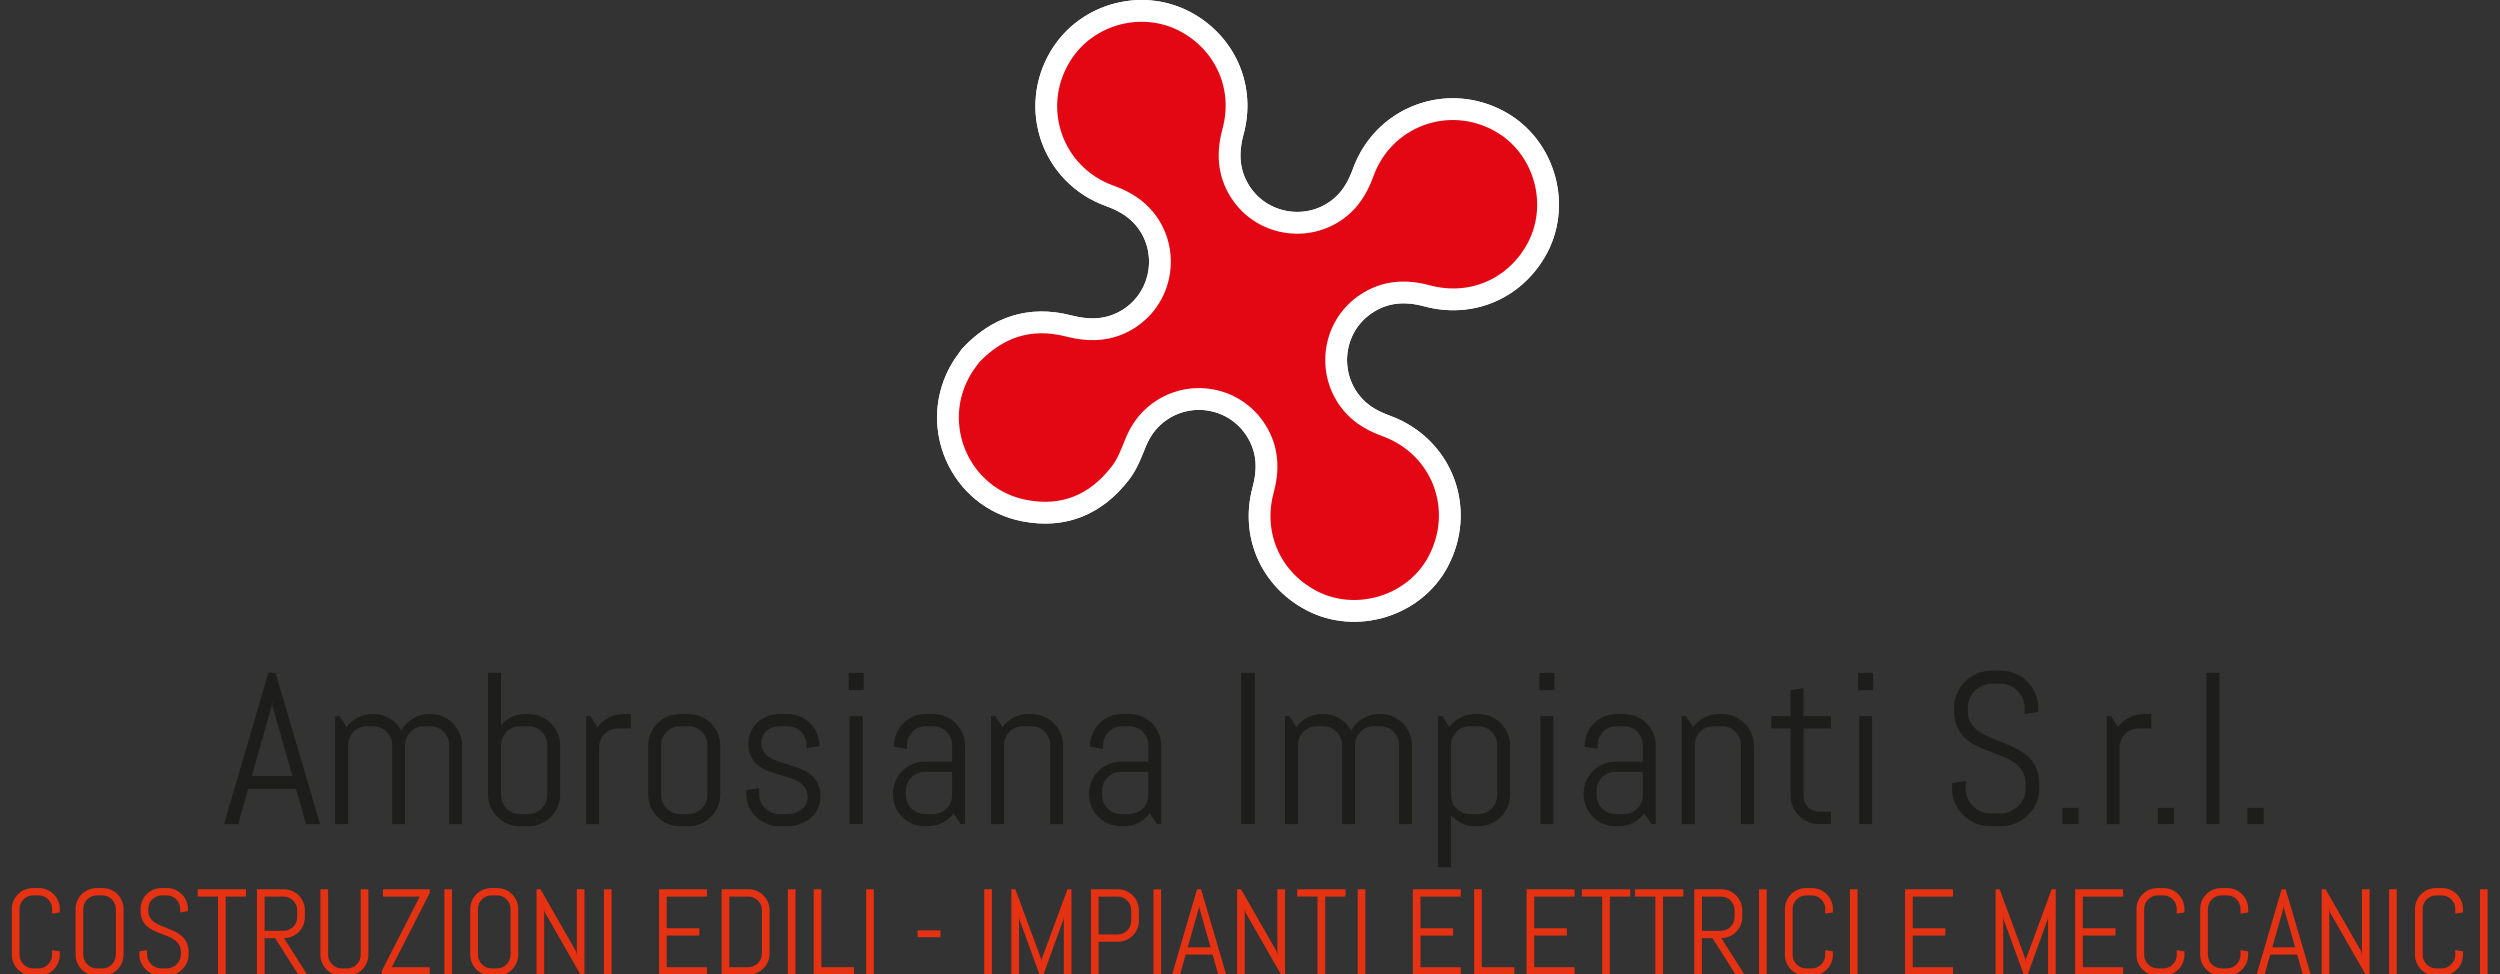 <?xml version="1.0" encoding="utf-8"?>
<!-- Generator: Adobe Illustrator 17.0.1, SVG Export Plug-In . SVG Version: 6.00 Build 0)  -->
<!DOCTYPE svg PUBLIC "-//W3C//DTD SVG 1.1//EN" "http://www.w3.org/Graphics/SVG/1.1/DTD/svg11.dtd">
<svg version="1.1" id="Livello_1" xmlns="http://www.w3.org/2000/svg" xmlns:xlink="http://www.w3.org/1999/xlink" x="0px" y="0px"
	 width="229.606px" height="89.498px" viewBox="-86.457 0 229.606 89.498" enable-background="new -86.457 0 229.606 89.498"
	 xml:space="preserve">
<rect x="-86.457" y="0" width="229.606" height="89.498" fill="#333333" stroke="none"/>
<g display="none">
	<path display="inline" fill="#E30613" d="M2.858,32.437c-0.291,0.414-0.564,0.759-0.791,1.131
		c-3.165,5.193-0.215,11.984,5.761,13.118c3.578,0.679,6.513-0.535,8.755-3.412c0.65-0.834,1.019-1.807,1.406-2.771
		c0.362-0.901,0.857-1.702,1.571-2.375c2.878-2.714,7.515-2.099,9.575,1.28c1.036,1.7,1.1,3.499,0.592,5.372
		c-1.109,4.087,0.675,8.174,4.42,10.149c4.081,2.153,9.406,0.556,11.602-3.479c2.634-4.842,0.452-10.649-4.705-12.542
		c-1.095-0.402-2.109-0.925-2.931-1.8c-2.599-2.771-2.126-7.245,1.014-9.381c1.751-1.191,3.641-1.316,5.637-0.778
		c3.974,1.07,7.892-0.534,9.97-4.061c2.424-4.113,0.916-9.634-3.264-11.949c-4.794-2.655-10.684-0.455-12.552,4.68
		c-0.403,1.107-0.936,2.129-1.821,2.959c-2.823,2.649-7.426,2.074-9.498-1.215c-1.089-1.729-1.162-3.57-0.637-5.497
		c1.064-3.904-0.566-7.858-4.058-9.909C18.848-0.425,13.5,0.944,11.082,4.984c-2.862,4.782-0.703,10.87,4.519,12.772
		c1.106,0.403,2.129,0.932,2.963,1.814c2.671,2.824,2.094,7.443-1.215,9.516c-1.734,1.086-3.569,1.126-5.5,0.631
		C8.291,28.805,5.305,29.841,2.858,32.437z"/>
	<path display="inline" fill="#E30613" d="M2.858,32.437c2.447-2.596,5.433-3.632,8.991-2.72c1.932,0.495,3.767,0.456,5.5-0.631
		c3.309-2.073,3.886-6.692,1.215-9.516c-0.834-0.882-1.857-1.412-2.963-1.814c-5.222-1.903-7.381-7.991-4.519-12.772
		c2.418-4.04,7.766-5.41,11.822-3.027c3.491,2.051,5.122,6.005,4.058,9.909c-0.525,1.927-0.452,3.768,0.637,5.497
		c2.071,3.289,6.675,3.865,9.498,1.215c0.885-0.83,1.418-1.852,1.821-2.959c1.868-5.135,7.759-7.335,12.552-4.68
		c4.179,2.314,5.687,7.835,3.264,11.949c-2.078,3.527-5.996,5.132-9.97,4.061c-1.996-0.537-3.886-0.413-5.637,0.778
		c-3.14,2.136-3.613,6.61-1.014,9.381c0.821,0.876,1.836,1.399,2.931,1.8c5.158,1.893,7.34,7.7,4.705,12.542
		c-2.196,4.035-7.52,5.632-11.602,3.479c-3.745-1.975-5.529-6.062-4.42-10.149c0.508-1.872,0.444-3.672-0.592-5.372
		c-2.06-3.379-6.697-3.995-9.575-1.28c-0.714,0.673-1.209,1.474-1.571,2.375c-0.387,0.964-0.757,1.937-1.406,2.771
		c-2.242,2.878-5.177,4.092-8.755,3.412c-5.975-1.134-8.926-7.925-5.761-13.118C2.295,33.196,2.567,32.851,2.858,32.437z"/>
</g>
<g>
	<path fill="#1D1D1B" d="M-59.27,72.452h-4.398l-0.91,3.236h-1.299l4.069-13.89h0.658l4.087,13.89h-1.287L-59.27,72.452z
		 M-63.329,71.262h3.729l-1.831-6.403l-0.038-0.513l-0.039,0.513L-63.329,71.262z"/>
	<path fill="#1D1D1B" d="M-45.206,75.688v-7.265c0-0.239-0.045-0.464-0.135-0.673c-0.091-0.209-0.214-0.392-0.369-0.547
		c-0.154-0.155-0.338-0.279-0.547-0.369S-46.691,66.7-46.93,66.7h-0.591c-0.24,0-0.464,0.045-0.674,0.135
		c-0.209,0.09-0.394,0.214-0.551,0.369c-0.159,0.155-0.282,0.338-0.374,0.547c-0.09,0.209-0.135,0.434-0.135,0.673v7.265h-1.182
		v-7.265c0-0.239-0.046-0.464-0.136-0.673c-0.09-0.209-0.215-0.392-0.372-0.547c-0.159-0.155-0.342-0.279-0.553-0.369
		c-0.209-0.09-0.434-0.135-0.673-0.135h-0.591c-0.24,0-0.464,0.045-0.673,0.135c-0.21,0.09-0.393,0.214-0.548,0.369
		c-0.155,0.155-0.278,0.338-0.368,0.547c-0.09,0.209-0.135,0.434-0.135,0.673v7.265h-1.192V65.77h0.397l0.648,1.006
		c0.271-0.367,0.612-0.659,1.023-0.875c0.41-0.216,0.856-0.324,1.341-0.324h0.097c0.562,0,1.069,0.137,1.52,0.416
		c0.452,0.277,0.801,0.646,1.047,1.103c0.123-0.225,0.275-0.432,0.456-0.619c0.18-0.187,0.38-0.347,0.6-0.479
		c0.219-0.133,0.459-0.236,0.717-0.311c0.259-0.074,0.527-0.11,0.805-0.11h0.097c0.401,0,0.778,0.074,1.133,0.227
		c0.354,0.151,0.665,0.36,0.929,0.623c0.266,0.266,0.474,0.576,0.626,0.932c0.151,0.353,0.227,0.731,0.227,1.132v7.197H-45.206z"/>
	<path fill="#1D1D1B" d="M-35.235,74.099c-0.152,0.356-0.36,0.666-0.625,0.929c-0.264,0.266-0.575,0.475-0.929,0.626
		c-0.356,0.151-0.734,0.227-1.133,0.227h-0.794c-0.401,0-0.779-0.077-1.133-0.227c-0.356-0.151-0.665-0.36-0.931-0.626
		c-0.264-0.263-0.473-0.574-0.625-0.929c-0.152-0.356-0.227-0.731-0.227-1.132V61.798h1.192v4.805
		c0.271-0.324,0.596-0.574,0.978-0.756c0.381-0.18,0.794-0.27,1.24-0.27h0.3c0.399,0,0.778,0.074,1.133,0.227
		c0.354,0.151,0.665,0.36,0.929,0.623c0.264,0.266,0.473,0.576,0.625,0.932c0.152,0.353,0.228,0.731,0.228,1.132v4.476
		C-35.006,73.368-35.083,73.744-35.235,74.099z M-36.198,68.424c0-0.239-0.045-0.464-0.136-0.673
		c-0.09-0.209-0.213-0.392-0.368-0.547c-0.154-0.155-0.338-0.279-0.547-0.369c-0.21-0.09-0.434-0.135-0.673-0.135h-0.794
		c-0.24,0-0.464,0.045-0.673,0.135c-0.21,0.09-0.393,0.214-0.548,0.369c-0.155,0.155-0.278,0.338-0.368,0.547
		c-0.09,0.209-0.135,0.434-0.135,0.673v4.611c0,0.239,0.045,0.464,0.135,0.673c0.09,0.209,0.213,0.392,0.368,0.547
		c0.155,0.155,0.338,0.277,0.548,0.369c0.209,0.09,0.433,0.135,0.673,0.135h0.794c0.239,0,0.462-0.045,0.673-0.135
		c0.209-0.092,0.393-0.214,0.547-0.369c0.155-0.155,0.278-0.338,0.368-0.547c0.091-0.209,0.136-0.434,0.136-0.673V68.424z"/>
	<path fill="#1D1D1B" d="M-29.707,66.902c-0.24,0-0.464,0.045-0.673,0.137c-0.21,0.09-0.393,0.212-0.548,0.367
		c-0.155,0.155-0.278,0.338-0.368,0.547c-0.09,0.212-0.135,0.434-0.135,0.673v7.062h-1.192V65.77h0.397l0.648,1.006
		c0.271-0.367,0.612-0.659,1.023-0.875c0.41-0.216,0.856-0.324,1.341-0.324h0.698v1.326H-29.707z"/>
	<path fill="#1D1D1B" d="M-20.531,74.099c-0.152,0.356-0.36,0.666-0.625,0.929c-0.264,0.266-0.575,0.475-0.929,0.626
		c-0.356,0.151-0.734,0.227-1.133,0.227h-0.794c-0.401,0-0.779-0.077-1.133-0.227c-0.356-0.151-0.665-0.36-0.931-0.626
		c-0.264-0.263-0.473-0.574-0.625-0.929c-0.152-0.356-0.227-0.731-0.227-1.132v-4.476c0-0.401,0.075-0.779,0.227-1.132
		c0.152-0.356,0.36-0.666,0.625-0.932c0.266-0.263,0.575-0.473,0.931-0.623c0.354-0.153,0.733-0.227,1.133-0.227h0.794
		c0.399,0,0.778,0.074,1.133,0.227c0.354,0.151,0.665,0.36,0.929,0.623c0.264,0.266,0.473,0.576,0.625,0.932
		c0.152,0.353,0.228,0.731,0.228,1.132v4.476C-20.302,73.368-20.379,73.744-20.531,74.099z M-21.494,68.424
		c0-0.239-0.045-0.464-0.136-0.673c-0.09-0.209-0.213-0.392-0.368-0.547c-0.154-0.155-0.338-0.279-0.547-0.369
		c-0.21-0.09-0.434-0.135-0.673-0.135h-0.794c-0.24,0-0.464,0.045-0.673,0.135c-0.21,0.09-0.393,0.214-0.548,0.369
		s-0.278,0.338-0.368,0.547c-0.09,0.209-0.135,0.434-0.135,0.673v4.611c0,0.239,0.045,0.464,0.135,0.673
		c0.09,0.209,0.213,0.392,0.368,0.547c0.155,0.155,0.338,0.277,0.548,0.369c0.209,0.09,0.433,0.135,0.673,0.135h0.794
		c0.239,0,0.462-0.045,0.673-0.135c0.209-0.092,0.393-0.214,0.547-0.369c0.155-0.155,0.278-0.338,0.368-0.547
		c0.091-0.209,0.136-0.434,0.136-0.673V68.424z"/>
	<path fill="#1D1D1B" d="M-11.101,73.17c0,0.401-0.081,0.767-0.242,1.098c-0.162,0.333-0.381,0.619-0.659,0.857
		c-0.278,0.241-0.599,0.425-0.963,0.558c-0.366,0.133-0.748,0.198-1.148,0.198h-0.794c-0.401,0-0.783-0.077-1.148-0.227
		c-0.365-0.151-0.685-0.36-0.959-0.626c-0.275-0.263-0.494-0.574-0.659-0.929c-0.164-0.356-0.246-0.731-0.246-1.132v-0.398
		l1.192-0.194v0.659c0,0.239,0.05,0.464,0.15,0.673c0.1,0.209,0.234,0.392,0.402,0.547c0.168,0.155,0.362,0.277,0.582,0.369
		c0.219,0.09,0.448,0.135,0.688,0.135h0.794c0.239,0,0.468-0.036,0.688-0.108c0.219-0.07,0.415-0.171,0.586-0.304
		c0.171-0.133,0.306-0.293,0.406-0.479c0.1-0.187,0.151-0.401,0.151-0.639c0-0.356-0.078-0.646-0.233-0.873
		c-0.155-0.225-0.36-0.414-0.616-0.565c-0.254-0.153-0.546-0.279-0.871-0.378c-0.326-0.101-0.661-0.2-1.003-0.302
		c-0.342-0.099-0.676-0.214-1.003-0.342c-0.326-0.131-0.617-0.299-0.872-0.509c-0.255-0.212-0.46-0.475-0.614-0.79
		c-0.155-0.317-0.233-0.711-0.233-1.182c0-0.401,0.078-0.767,0.233-1.101c0.154-0.333,0.365-0.617,0.629-0.857
		c0.264-0.239,0.573-0.423,0.925-0.556c0.352-0.133,0.728-0.198,1.129-0.198h0.698c0.399,0,0.778,0.074,1.133,0.227
		c0.354,0.151,0.665,0.36,0.929,0.623c0.264,0.266,0.474,0.576,0.625,0.932c0.152,0.353,0.228,0.731,0.228,1.132v0.038l-1.192,0.194
		v-0.299c0-0.239-0.045-0.464-0.136-0.673c-0.09-0.209-0.213-0.392-0.368-0.547c-0.154-0.155-0.338-0.279-0.547-0.369
		c-0.21-0.09-0.434-0.135-0.673-0.135h-0.698c-0.239,0-0.464,0.036-0.673,0.106c-0.21,0.072-0.393,0.173-0.548,0.306
		c-0.154,0.133-0.277,0.293-0.368,0.479c-0.09,0.187-0.135,0.401-0.135,0.639c0,0.342,0.078,0.621,0.232,0.837
		c0.155,0.216,0.36,0.398,0.616,0.547c0.255,0.149,0.546,0.275,0.872,0.374c0.325,0.101,0.658,0.203,0.997,0.311
		c0.34,0.106,0.672,0.227,0.998,0.362s0.617,0.311,0.872,0.524c0.254,0.212,0.459,0.479,0.614,0.799
		C-11.179,72.304-11.101,72.7-11.101,73.17z"/>
	<path fill="#1D1D1B" d="M-8.514,63.387v-1.589h1.385v1.589H-8.514z M-8.417,75.688V65.77h1.191v9.918H-8.417z"/>
	<path fill="#1D1D1B" d="M1.782,75.688L1.123,74.7c-0.271,0.356-0.61,0.641-1.016,0.857c-0.407,0.216-0.853,0.324-1.337,0.324h-0.3
		c-0.401,0-0.779-0.077-1.133-0.227c-0.356-0.151-0.665-0.36-0.931-0.626c-0.264-0.263-0.473-0.574-0.625-0.929
		c-0.152-0.356-0.227-0.731-0.227-1.132v-0.097c0-0.401,0.075-0.779,0.227-1.134c0.152-0.356,0.36-0.666,0.625-0.929
		c0.266-0.266,0.575-0.473,0.931-0.626c0.354-0.151,0.733-0.227,1.133-0.227h2.518v-1.53c0-0.239-0.045-0.464-0.136-0.673
		c-0.09-0.209-0.213-0.392-0.368-0.547c-0.154-0.155-0.338-0.279-0.547-0.369c-0.21-0.09-0.434-0.135-0.673-0.135h-0.698
		c-0.24,0-0.464,0.045-0.673,0.135c-0.21,0.09-0.393,0.214-0.548,0.369c-0.154,0.155-0.278,0.338-0.368,0.547
		c-0.09,0.209-0.135,0.434-0.135,0.673v0.358l-1.192-0.194v-0.097c0-0.401,0.075-0.779,0.227-1.132
		c0.152-0.356,0.36-0.666,0.625-0.932c0.266-0.263,0.575-0.473,0.931-0.623c0.354-0.153,0.733-0.227,1.133-0.227h0.698
		c0.399,0,0.778,0.074,1.133,0.227c0.354,0.151,0.665,0.36,0.929,0.623c0.264,0.266,0.473,0.576,0.625,0.932
		c0.152,0.353,0.228,0.731,0.228,1.132v7.197H1.782z M0.988,70.883h-2.518c-0.24,0-0.464,0.045-0.673,0.135
		c-0.21,0.092-0.393,0.216-0.548,0.374c-0.155,0.16-0.278,0.342-0.368,0.554c-0.09,0.209-0.135,0.434-0.135,0.673v0.416
		c0,0.239,0.045,0.464,0.135,0.673c0.09,0.209,0.213,0.392,0.368,0.547c0.155,0.155,0.338,0.277,0.548,0.369
		c0.209,0.09,0.433,0.135,0.673,0.135h0.794c0.239,0,0.462-0.045,0.673-0.135c0.209-0.092,0.393-0.214,0.547-0.369
		c0.155-0.155,0.278-0.338,0.368-0.547c0.091-0.209,0.136-0.434,0.136-0.673V70.883z"/>
	<path fill="#1D1D1B" d="M9.997,75.688v-7.265c0-0.239-0.045-0.464-0.136-0.673c-0.09-0.209-0.213-0.392-0.368-0.547
		c-0.154-0.155-0.338-0.279-0.547-0.369c-0.21-0.09-0.434-0.135-0.673-0.135H7.478c-0.24,0-0.464,0.045-0.673,0.135
		c-0.21,0.09-0.393,0.214-0.548,0.369c-0.155,0.155-0.278,0.338-0.368,0.547c-0.09,0.209-0.135,0.434-0.135,0.673v7.265H4.563V65.77
		H4.96l0.648,1.006c0.271-0.367,0.612-0.659,1.023-0.875c0.41-0.216,0.856-0.324,1.341-0.324h0.3c0.399,0,0.778,0.074,1.133,0.227
		c0.354,0.151,0.665,0.36,0.929,0.623c0.264,0.266,0.473,0.576,0.625,0.932c0.152,0.353,0.228,0.731,0.228,1.132v7.197H9.997z"/>
	<path fill="#1D1D1B" d="M19.799,75.688L19.139,74.7c-0.271,0.356-0.61,0.641-1.016,0.857c-0.407,0.216-0.853,0.324-1.337,0.324
		h-0.3c-0.401,0-0.779-0.077-1.133-0.227c-0.356-0.151-0.665-0.36-0.931-0.626c-0.264-0.263-0.473-0.574-0.625-0.929
		c-0.152-0.356-0.227-0.731-0.227-1.132v-0.097c0-0.401,0.075-0.779,0.227-1.134c0.152-0.356,0.36-0.666,0.625-0.929
		c0.266-0.266,0.575-0.473,0.931-0.626c0.354-0.151,0.733-0.227,1.133-0.227h2.518v-1.53c0-0.239-0.045-0.464-0.136-0.673
		c-0.09-0.209-0.213-0.392-0.368-0.547c-0.154-0.155-0.338-0.279-0.547-0.369c-0.21-0.09-0.434-0.135-0.673-0.135h-0.698
		c-0.24,0-0.464,0.045-0.673,0.135c-0.21,0.09-0.393,0.214-0.548,0.369c-0.154,0.155-0.278,0.338-0.368,0.547
		c-0.09,0.209-0.135,0.434-0.135,0.673v0.358l-1.192-0.194v-0.097c0-0.401,0.075-0.779,0.227-1.132
		c0.152-0.356,0.36-0.666,0.625-0.932c0.266-0.263,0.575-0.473,0.931-0.623c0.354-0.153,0.733-0.227,1.133-0.227h0.698
		c0.399,0,0.778,0.074,1.133,0.227c0.354,0.151,0.665,0.36,0.929,0.623c0.264,0.266,0.473,0.576,0.625,0.932
		c0.152,0.353,0.228,0.731,0.228,1.132v7.197H19.799z M19.004,70.883h-2.518c-0.24,0-0.464,0.045-0.673,0.135
		c-0.21,0.092-0.393,0.216-0.548,0.374c-0.155,0.16-0.278,0.342-0.368,0.554c-0.09,0.209-0.135,0.434-0.135,0.673v0.416
		c0,0.239,0.045,0.464,0.135,0.673c0.09,0.209,0.213,0.392,0.368,0.547c0.155,0.155,0.338,0.277,0.548,0.369
		c0.209,0.09,0.433,0.135,0.673,0.135h0.794c0.239,0,0.462-0.045,0.673-0.135c0.209-0.092,0.393-0.214,0.547-0.369
		c0.155-0.155,0.278-0.338,0.368-0.547c0.091-0.209,0.136-0.434,0.136-0.673V70.883z"/>
	<path fill="#1D1D1B" d="M27.538,75.688v-13.89h1.249v13.89H27.538z"/>
	<path fill="#1D1D1B" d="M42.037,75.688v-7.265c0-0.239-0.045-0.464-0.135-0.673c-0.09-0.209-0.214-0.392-0.369-0.547
		s-0.338-0.279-0.547-0.369c-0.209-0.09-0.434-0.135-0.673-0.135h-0.592c-0.239,0-0.464,0.045-0.673,0.135
		c-0.209,0.09-0.394,0.214-0.551,0.369s-0.284,0.338-0.374,0.547c-0.09,0.209-0.135,0.434-0.135,0.673v7.265h-1.182v-7.265
		c0-0.239-0.045-0.464-0.135-0.673c-0.092-0.209-0.216-0.392-0.374-0.547c-0.158-0.155-0.342-0.279-0.551-0.369
		c-0.212-0.09-0.434-0.135-0.675-0.135h-0.59c-0.239,0-0.464,0.045-0.673,0.135c-0.212,0.09-0.394,0.214-0.547,0.369
		c-0.155,0.155-0.279,0.338-0.369,0.547c-0.09,0.209-0.135,0.434-0.135,0.673v7.265h-1.193V65.77h0.398l0.648,1.006
		c0.272-0.367,0.612-0.659,1.022-0.875c0.41-0.216,0.857-0.324,1.341-0.324h0.097c0.563,0,1.069,0.137,1.521,0.416
		c0.452,0.277,0.801,0.646,1.046,1.103c0.122-0.225,0.275-0.432,0.455-0.619c0.182-0.187,0.383-0.347,0.601-0.479
		c0.221-0.133,0.459-0.236,0.718-0.311c0.257-0.074,0.524-0.11,0.803-0.11h0.097c0.401,0,0.779,0.074,1.132,0.227
		c0.356,0.151,0.666,0.36,0.932,0.623c0.263,0.266,0.473,0.576,0.623,0.932c0.153,0.353,0.227,0.731,0.227,1.132v7.197H42.037z"/>
	<path fill="#1D1D1B" d="M52.01,74.099c-0.151,0.356-0.36,0.666-0.623,0.929c-0.266,0.266-0.576,0.475-0.932,0.626
		c-0.353,0.151-0.731,0.227-1.132,0.227h-0.302c-0.446,0-0.857-0.09-1.24-0.27c-0.38-0.182-0.707-0.434-0.977-0.756v4.805h-1.193
		V65.77h0.398l0.648,1.006c0.272-0.367,0.612-0.659,1.022-0.875c0.41-0.216,0.857-0.324,1.341-0.324h0.302
		c0.401,0,0.779,0.074,1.132,0.227c0.356,0.151,0.666,0.36,0.932,0.623c0.263,0.266,0.473,0.576,0.623,0.932
		c0.153,0.353,0.227,0.731,0.227,1.132v4.476C52.237,73.368,52.163,73.744,52.01,74.099z M51.046,68.424
		c0-0.239-0.045-0.464-0.135-0.673c-0.092-0.209-0.214-0.392-0.369-0.547c-0.155-0.155-0.338-0.279-0.547-0.369
		S49.561,66.7,49.322,66.7h-0.794c-0.239,0-0.464,0.045-0.673,0.135c-0.212,0.09-0.394,0.214-0.547,0.369
		c-0.155,0.155-0.279,0.338-0.369,0.547c-0.09,0.209-0.135,0.434-0.135,0.673v4.611c0,0.239,0.045,0.464,0.135,0.673
		c0.09,0.209,0.214,0.392,0.369,0.547c0.153,0.155,0.335,0.277,0.547,0.369c0.209,0.09,0.434,0.135,0.673,0.135h0.794
		c0.239,0,0.464-0.045,0.673-0.135c0.209-0.092,0.392-0.214,0.547-0.369c0.155-0.155,0.277-0.338,0.369-0.547
		c0.09-0.209,0.135-0.434,0.135-0.673V68.424z"/>
	<path fill="#1D1D1B" d="M54.922,63.387v-1.589h1.384v1.589H54.922z M55.019,75.688V65.77h1.191v9.918H55.019z"/>
	<path fill="#1D1D1B" d="M65.218,75.688L64.559,74.7c-0.27,0.356-0.61,0.641-1.017,0.857c-0.405,0.216-0.851,0.324-1.337,0.324
		h-0.299c-0.401,0-0.779-0.077-1.134-0.227c-0.356-0.151-0.664-0.36-0.929-0.626c-0.266-0.263-0.473-0.574-0.623-0.929
		c-0.153-0.356-0.23-0.731-0.23-1.132v-0.097c0-0.401,0.077-0.779,0.23-1.134c0.151-0.356,0.358-0.666,0.623-0.929
		c0.266-0.266,0.574-0.473,0.929-0.626c0.356-0.151,0.734-0.227,1.134-0.227h2.518v-1.53c0-0.239-0.045-0.464-0.135-0.673
		c-0.092-0.209-0.214-0.392-0.369-0.547c-0.155-0.155-0.338-0.279-0.547-0.369c-0.209-0.09-0.434-0.135-0.673-0.135h-0.698
		c-0.239,0-0.464,0.045-0.673,0.135s-0.394,0.214-0.547,0.369c-0.155,0.155-0.279,0.338-0.369,0.547
		c-0.09,0.209-0.135,0.434-0.135,0.673v0.358l-1.193-0.194v-0.097c0-0.401,0.077-0.779,0.23-1.132
		c0.151-0.356,0.358-0.666,0.623-0.932c0.266-0.263,0.576-0.473,0.929-0.623c0.356-0.153,0.734-0.227,1.134-0.227H62.7
		c0.401,0,0.779,0.074,1.132,0.227c0.356,0.151,0.666,0.36,0.932,0.623c0.263,0.266,0.473,0.576,0.623,0.932
		c0.153,0.353,0.227,0.731,0.227,1.132v7.197H65.218z M64.424,70.883h-2.518c-0.239,0-0.464,0.045-0.673,0.135
		c-0.212,0.092-0.394,0.216-0.547,0.374c-0.155,0.16-0.279,0.342-0.369,0.554c-0.09,0.209-0.135,0.434-0.135,0.673v0.416
		c0,0.239,0.045,0.464,0.135,0.673c0.09,0.209,0.214,0.392,0.369,0.547c0.153,0.155,0.335,0.277,0.547,0.369
		c0.209,0.09,0.434,0.135,0.673,0.135H62.7c0.239,0,0.464-0.045,0.673-0.135c0.209-0.092,0.392-0.214,0.547-0.369
		c0.155-0.155,0.277-0.338,0.369-0.547c0.09-0.209,0.135-0.434,0.135-0.673V70.883z"/>
	<path fill="#1D1D1B" d="M73.433,75.688v-7.265c0-0.239-0.045-0.464-0.135-0.673c-0.092-0.209-0.214-0.392-0.369-0.547
		c-0.155-0.155-0.338-0.279-0.547-0.369S71.947,66.7,71.709,66.7h-0.794c-0.239,0-0.464,0.045-0.673,0.135
		c-0.212,0.09-0.394,0.214-0.547,0.369c-0.155,0.155-0.279,0.338-0.369,0.547c-0.09,0.209-0.135,0.434-0.135,0.673v7.265h-1.193
		V65.77h0.398l0.648,1.006c0.272-0.367,0.612-0.659,1.022-0.875c0.41-0.216,0.857-0.324,1.341-0.324h0.302
		c0.401,0,0.779,0.074,1.132,0.227c0.356,0.151,0.666,0.36,0.932,0.623c0.263,0.266,0.473,0.576,0.623,0.932
		c0.153,0.353,0.227,0.731,0.227,1.132v7.197H73.433z"/>
	<path fill="#1D1D1B" d="M80.618,75.688c-0.362,0-0.702-0.068-1.022-0.203c-0.32-0.137-0.599-0.324-0.833-0.563
		c-0.236-0.239-0.423-0.518-0.563-0.833c-0.14-0.317-0.209-0.655-0.209-1.017v-6.171H76.21V65.77h1.782v-2.383l1.193-0.194v2.577
		h2.518v1.132h-2.518v6.229c0,0.2,0.036,0.385,0.11,0.556c0.074,0.171,0.176,0.322,0.306,0.45c0.128,0.131,0.281,0.232,0.455,0.306
		c0.176,0.074,0.362,0.11,0.563,0.11h1.085v1.134H80.618z"/>
	<path fill="#1D1D1B" d="M84.192,63.387v-1.589h1.384v1.589H84.192z M84.289,75.688V65.77h1.191v9.918H84.289z"/>
	<path fill="#1D1D1B" d="M100.835,72.472c0,0.473-0.097,0.914-0.286,1.328c-0.191,0.412-0.446,0.774-0.765,1.085
		c-0.32,0.308-0.691,0.554-1.114,0.731s-0.871,0.266-1.341,0.266h-0.999c-0.47,0-0.918-0.088-1.341-0.266
		c-0.423-0.178-0.794-0.423-1.114-0.731c-0.32-0.311-0.574-0.673-0.765-1.085c-0.189-0.414-0.286-0.855-0.286-1.328v-0.551
		l1.251-0.205v0.756c0,0.311,0.063,0.599,0.189,0.866c0.124,0.268,0.295,0.504,0.506,0.707c0.214,0.205,0.461,0.365,0.743,0.482
		c0.281,0.115,0.576,0.173,0.887,0.173h0.871c0.311,0,0.603-0.059,0.882-0.173c0.277-0.117,0.522-0.277,0.736-0.482
		c0.212-0.203,0.383-0.439,0.509-0.707c0.126-0.268,0.189-0.556,0.189-0.866v-0.416c0-0.477-0.095-0.875-0.281-1.191
		c-0.187-0.317-0.437-0.587-0.747-0.81c-0.308-0.223-0.659-0.412-1.051-0.567c-0.389-0.153-0.792-0.308-1.204-0.464
		c-0.414-0.155-0.817-0.326-1.206-0.513c-0.392-0.187-0.743-0.421-1.051-0.702c-0.311-0.281-0.56-0.626-0.747-1.033
		c-0.187-0.405-0.281-0.907-0.281-1.501v-0.261c0-0.47,0.09-0.914,0.268-1.328c0.178-0.412,0.421-0.774,0.731-1.085
		c0.311-0.308,0.673-0.554,1.089-0.731s0.86-0.266,1.332-0.266h0.891c0.47,0,0.914,0.088,1.326,0.266
		c0.414,0.178,0.776,0.423,1.085,0.731c0.311,0.311,0.554,0.673,0.731,1.085c0.178,0.414,0.268,0.857,0.268,1.328v0.358
		l-1.249,0.205v-0.563c0-0.311-0.059-0.599-0.176-0.866s-0.275-0.502-0.475-0.702c-0.2-0.2-0.434-0.358-0.702-0.475
		s-0.556-0.176-0.866-0.176h-0.774c-0.311,0-0.601,0.059-0.869,0.176s-0.502,0.275-0.707,0.475c-0.203,0.2-0.362,0.434-0.479,0.702
		c-0.115,0.268-0.173,0.556-0.173,0.866v0.261c0,0.446,0.092,0.821,0.281,1.123c0.187,0.304,0.434,0.565,0.745,0.781
		c0.311,0.216,0.659,0.403,1.051,0.563c0.389,0.158,0.792,0.32,1.206,0.484c0.412,0.164,0.815,0.344,1.206,0.542
		c0.389,0.196,0.74,0.439,1.051,0.727c0.308,0.286,0.558,0.637,0.745,1.051c0.187,0.412,0.281,0.916,0.281,1.51V72.472z"/>
	<path fill="#1D1D1B" d="M102.955,75.688v-1.492h1.492v1.492H102.955z"/>
	<path fill="#1D1D1B" d="M109.938,66.902c-0.239,0-0.464,0.045-0.673,0.137c-0.212,0.09-0.394,0.212-0.547,0.367
		c-0.155,0.155-0.279,0.338-0.369,0.547c-0.09,0.212-0.135,0.434-0.135,0.673v7.062h-1.193V65.77h0.398l0.648,1.006
		c0.272-0.367,0.612-0.659,1.022-0.875c0.41-0.216,0.857-0.324,1.341-0.324h0.698v1.326H109.938z"/>
	<path fill="#1D1D1B" d="M111.721,75.688v-1.492h1.492v1.492H111.721z"/>
	<path fill="#1D1D1B" d="M116.186,75.688v-13.89h1.191v13.89H116.186z"/>
	<path fill="#1D1D1B" d="M119.953,75.688v-1.492h1.492v1.492H119.953z"/>
</g>
<g>
	<path fill="#E53212" d="M-81.116,88.433c-0.1,0.234-0.237,0.437-0.412,0.612c-0.174,0.173-0.378,0.311-0.611,0.412
		c-0.233,0.099-0.482,0.149-0.747,0.149h-0.557c-0.266,0-0.515-0.05-0.751-0.149c-0.234-0.101-0.439-0.239-0.613-0.412
		c-0.174-0.176-0.312-0.378-0.412-0.612c-0.1-0.232-0.151-0.482-0.151-0.747v-4.202c0-0.266,0.051-0.515,0.151-0.747
		c0.1-0.232,0.237-0.437,0.412-0.612c0.174-0.173,0.379-0.311,0.613-0.412c0.235-0.099,0.485-0.149,0.751-0.149h0.557
		c0.266,0,0.514,0.05,0.747,0.149c0.233,0.101,0.437,0.239,0.611,0.412c0.174,0.176,0.312,0.38,0.412,0.612
		c0.1,0.232,0.151,0.482,0.151,0.747v0.317l-0.704,0.108v-0.425c0-0.173-0.033-0.338-0.098-0.488
		c-0.065-0.151-0.155-0.284-0.268-0.396s-0.244-0.2-0.395-0.266c-0.152-0.068-0.314-0.099-0.488-0.099h-0.492
		c-0.174,0-0.338,0.032-0.488,0.099c-0.151,0.065-0.284,0.153-0.398,0.266s-0.205,0.245-0.27,0.396
		c-0.065,0.151-0.098,0.315-0.098,0.488v4.202c0,0.176,0.033,0.338,0.098,0.488c0.065,0.151,0.155,0.284,0.27,0.398
		c0.115,0.115,0.248,0.205,0.398,0.27c0.151,0.065,0.314,0.099,0.488,0.099h0.492c0.174,0,0.336-0.034,0.488-0.099
		c0.151-0.065,0.282-0.155,0.395-0.27c0.113-0.115,0.203-0.248,0.268-0.398c0.065-0.151,0.098-0.313,0.098-0.488v-0.425l0.704,0.115
		v0.311C-80.966,87.952-81.016,88.201-81.116,88.433z"/>
	<path fill="#E53212" d="M-75.262,88.433c-0.1,0.234-0.237,0.437-0.412,0.612c-0.174,0.173-0.378,0.311-0.611,0.412
		c-0.233,0.099-0.482,0.149-0.747,0.149h-0.557c-0.266,0-0.515-0.05-0.751-0.149c-0.234-0.101-0.439-0.239-0.613-0.412
		c-0.174-0.176-0.312-0.378-0.412-0.612c-0.1-0.232-0.151-0.482-0.151-0.747v-4.202c0-0.266,0.051-0.515,0.151-0.747
		c0.1-0.232,0.237-0.437,0.412-0.612c0.174-0.173,0.379-0.311,0.613-0.412c0.235-0.099,0.485-0.149,0.751-0.149h0.557
		c0.266,0,0.514,0.05,0.747,0.149c0.233,0.101,0.437,0.239,0.611,0.412c0.174,0.176,0.312,0.38,0.412,0.612
		c0.1,0.232,0.151,0.482,0.151,0.747v4.202C-75.111,87.952-75.162,88.201-75.262,88.433z M-75.815,83.484
		c0-0.173-0.033-0.338-0.098-0.488c-0.065-0.151-0.155-0.284-0.268-0.396s-0.244-0.2-0.395-0.266
		c-0.152-0.068-0.314-0.099-0.488-0.099h-0.492c-0.174,0-0.338,0.032-0.488,0.099c-0.151,0.065-0.284,0.153-0.398,0.266
		s-0.205,0.245-0.27,0.396c-0.065,0.151-0.098,0.315-0.098,0.488v4.202c0,0.176,0.033,0.338,0.098,0.488
		c0.065,0.151,0.155,0.284,0.27,0.398c0.115,0.115,0.248,0.205,0.398,0.27c0.151,0.065,0.314,0.099,0.488,0.099h0.492
		c0.174,0,0.336-0.034,0.488-0.099c0.151-0.065,0.282-0.155,0.395-0.27c0.113-0.115,0.203-0.248,0.268-0.398
		c0.065-0.151,0.098-0.313,0.098-0.488V83.484z"/>
	<path fill="#E53212" d="M-69.141,87.686c0,0.266-0.054,0.515-0.161,0.747c-0.108,0.234-0.251,0.437-0.431,0.612
		c-0.18,0.173-0.389,0.311-0.628,0.412c-0.239,0.099-0.491,0.149-0.756,0.149h-0.562c-0.266,0-0.518-0.05-0.756-0.149
		c-0.239-0.101-0.447-0.239-0.627-0.412c-0.18-0.176-0.324-0.378-0.432-0.612c-0.107-0.232-0.161-0.482-0.161-0.747v-0.311
		l0.704-0.115v0.425c0,0.176,0.035,0.338,0.107,0.488c0.071,0.151,0.165,0.284,0.286,0.398c0.12,0.115,0.259,0.205,0.417,0.27
		c0.159,0.065,0.325,0.099,0.5,0.099h0.491c0.174,0,0.34-0.034,0.496-0.099c0.156-0.065,0.295-0.155,0.415-0.27
		c0.12-0.115,0.216-0.248,0.287-0.398c0.071-0.151,0.106-0.313,0.106-0.488v-0.234c0-0.27-0.053-0.493-0.159-0.671
		c-0.105-0.18-0.245-0.331-0.42-0.457s-0.371-0.232-0.592-0.32c-0.221-0.088-0.447-0.173-0.68-0.261
		c-0.233-0.088-0.459-0.185-0.679-0.29c-0.221-0.104-0.417-0.236-0.593-0.394c-0.174-0.16-0.314-0.353-0.42-0.583
		c-0.106-0.227-0.159-0.511-0.159-0.844v-0.149c0-0.266,0.051-0.515,0.151-0.747c0.1-0.232,0.237-0.437,0.412-0.612
		c0.174-0.173,0.379-0.311,0.613-0.412c0.235-0.099,0.485-0.149,0.751-0.149h0.502c0.266,0,0.515,0.05,0.748,0.149
		c0.232,0.101,0.437,0.239,0.611,0.412c0.174,0.176,0.312,0.38,0.412,0.612c0.1,0.232,0.15,0.482,0.15,0.747v0.203l-0.703,0.115
		v-0.317c0-0.173-0.033-0.338-0.099-0.488c-0.065-0.151-0.154-0.284-0.267-0.396c-0.114-0.113-0.245-0.2-0.396-0.266
		c-0.151-0.068-0.314-0.099-0.488-0.099h-0.437c-0.174,0-0.338,0.032-0.488,0.099c-0.151,0.065-0.284,0.153-0.398,0.266
		s-0.205,0.245-0.27,0.396c-0.065,0.151-0.098,0.315-0.098,0.488v0.149c0,0.25,0.053,0.461,0.159,0.632
		c0.105,0.171,0.245,0.317,0.42,0.439c0.174,0.122,0.371,0.227,0.592,0.317c0.221,0.088,0.447,0.18,0.68,0.272
		s0.459,0.194,0.68,0.306c0.219,0.11,0.416,0.248,0.592,0.407c0.174,0.162,0.314,0.36,0.42,0.594
		c0.106,0.232,0.159,0.515,0.159,0.851V87.686z"/>
	<path fill="#E53212" d="M-65.731,82.343v7.154h-0.704v-7.154h-1.866v-0.671h4.436v0.671H-65.731z"/>
	<path fill="#E53212" d="M-59.068,89.498l-2.123-3.34h-0.965v3.34h-0.704v-7.825h2.483c0.266,0,0.514,0.05,0.747,0.151
		c0.233,0.099,0.437,0.236,0.611,0.412c0.174,0.176,0.312,0.378,0.412,0.614c0.1,0.234,0.151,0.484,0.151,0.749v0.632
		c0,0.266-0.051,0.515-0.151,0.752c-0.1,0.234-0.237,0.439-0.412,0.612c-0.174,0.176-0.378,0.313-0.611,0.412
		c-0.233,0.101-0.482,0.151-0.747,0.151l2.122,3.34H-59.068z M-59.161,83.599c0-0.176-0.033-0.338-0.098-0.488
		s-0.155-0.284-0.268-0.398c-0.113-0.115-0.244-0.205-0.395-0.27c-0.152-0.065-0.314-0.099-0.488-0.099h-1.746v3.144h1.746
		c0.174,0,0.336-0.034,0.488-0.099c0.151-0.065,0.282-0.155,0.395-0.27c0.113-0.115,0.203-0.248,0.268-0.398
		c0.065-0.151,0.098-0.313,0.098-0.488V83.599z"/>
	<path fill="#E53212" d="M-52.775,88.433c-0.1,0.234-0.237,0.437-0.412,0.612c-0.174,0.173-0.378,0.311-0.611,0.412
		c-0.233,0.099-0.482,0.149-0.747,0.149h-0.557c-0.266,0-0.515-0.05-0.751-0.149c-0.234-0.101-0.439-0.239-0.613-0.412
		c-0.174-0.176-0.312-0.378-0.412-0.612c-0.1-0.232-0.151-0.482-0.151-0.747v-6.013h0.704v6.013c0,0.176,0.033,0.338,0.098,0.488
		c0.065,0.151,0.155,0.284,0.27,0.398c0.115,0.115,0.248,0.205,0.398,0.27c0.151,0.065,0.314,0.099,0.488,0.099h0.492
		c0.174,0,0.336-0.034,0.488-0.099c0.151-0.065,0.282-0.155,0.395-0.27c0.113-0.115,0.203-0.248,0.268-0.398
		c0.065-0.151,0.098-0.313,0.098-0.488v-6.013h0.704v6.013C-52.625,87.952-52.675,88.201-52.775,88.433z"/>
	<path fill="#E53212" d="M-51.391,89.498v-0.333l3.486-6.821h-3.377v-0.671h4.294v0.34l-3.487,6.815h3.487v0.671H-51.391z"/>
	<path fill="#E53212" d="M-45.646,89.498v-7.825h0.704v7.825H-45.646z"/>
	<path fill="#E53212" d="M-39.013,88.433c-0.1,0.234-0.237,0.437-0.412,0.612c-0.174,0.173-0.378,0.311-0.611,0.412
		c-0.233,0.099-0.482,0.149-0.747,0.149h-0.557c-0.266,0-0.515-0.05-0.751-0.149c-0.234-0.101-0.439-0.239-0.613-0.412
		c-0.174-0.176-0.312-0.378-0.412-0.612c-0.1-0.232-0.151-0.482-0.151-0.747v-4.202c0-0.266,0.051-0.515,0.151-0.747
		c0.1-0.232,0.237-0.437,0.412-0.612c0.174-0.173,0.379-0.311,0.613-0.412c0.235-0.099,0.485-0.149,0.751-0.149h0.557
		c0.266,0,0.514,0.05,0.747,0.149c0.233,0.101,0.437,0.239,0.611,0.412c0.174,0.176,0.312,0.38,0.412,0.612
		c0.1,0.232,0.151,0.482,0.151,0.747v4.202C-38.863,87.952-38.913,88.201-39.013,88.433z M-39.567,83.484
		c0-0.173-0.033-0.338-0.098-0.488s-0.155-0.284-0.268-0.396s-0.244-0.2-0.395-0.266c-0.152-0.068-0.314-0.099-0.488-0.099h-0.492
		c-0.174,0-0.338,0.032-0.488,0.099c-0.151,0.065-0.284,0.153-0.398,0.266s-0.205,0.245-0.27,0.396s-0.098,0.315-0.098,0.488v4.202
		c0,0.176,0.033,0.338,0.098,0.488c0.065,0.151,0.155,0.284,0.27,0.398c0.115,0.115,0.248,0.205,0.398,0.27
		c0.151,0.065,0.314,0.099,0.488,0.099h0.492c0.174,0,0.336-0.034,0.488-0.099c0.151-0.065,0.282-0.155,0.395-0.27
		c0.113-0.115,0.203-0.248,0.268-0.398c0.065-0.151,0.098-0.313,0.098-0.488V83.484z"/>
	<path fill="#E53212" d="M-33.15,89.498l-3.263-5.696l-0.065-0.34v6.036h-0.704v-7.825h0.366l3.263,5.703l0.071,0.333v-6.036h0.703
		v7.825H-33.15z"/>
	<path fill="#E53212" d="M-30.99,89.498v-7.825h0.704v7.825H-30.99z"/>
	<path fill="#E53212" d="M-25.927,89.498v-7.825h4.403v0.671h-3.699v2.91h2.995v0.671h-2.995v2.903h3.699v0.671H-25.927z"/>
	<path fill="#E53212" d="M-15.927,88.325c-0.1,0.232-0.237,0.437-0.412,0.61c-0.174,0.176-0.379,0.313-0.614,0.412
		c-0.234,0.101-0.484,0.151-0.749,0.151h-2.478v-7.825h2.478c0.266,0,0.515,0.05,0.749,0.151c0.235,0.099,0.44,0.236,0.614,0.412
		c0.174,0.176,0.312,0.378,0.412,0.614c0.1,0.234,0.15,0.484,0.15,0.749v3.979C-15.778,87.843-15.827,88.091-15.927,88.325z
		 M-16.481,83.599c0-0.176-0.033-0.338-0.098-0.488c-0.066-0.151-0.156-0.284-0.27-0.398c-0.115-0.115-0.248-0.205-0.398-0.27
		c-0.152-0.065-0.314-0.099-0.488-0.099h-1.741v6.484h1.741c0.174,0,0.336-0.034,0.488-0.099c0.151-0.065,0.284-0.155,0.398-0.268
		c0.114-0.113,0.204-0.243,0.27-0.394c0.065-0.151,0.098-0.315,0.098-0.488V83.599z"/>
	<path fill="#E53212" d="M-14.102,89.498v-7.825h0.704v7.825H-14.102z"/>
	<path fill="#E53212" d="M-11.723,89.498v-7.825h0.704v7.154h2.995v0.671H-11.723z"/>
	<path fill="#E53212" d="M-6.905,89.498v-7.825h0.704v7.825H-6.905z"/>
	<path fill="#E53212" d="M-2.179,86.077v-0.632h2.09v0.632H-2.179z"/>
	<path fill="#E53212" d="M3.937,89.498v-7.825h0.704v7.825H3.937z"/>
	<path fill="#E53212" d="M11.249,89.498v-5.363l-0.05,0.333l-1.816,5.03H9.012l-1.833-5.03l-0.044-0.333v5.363H6.431v-7.825h0.366
		l2.374,6.416l0.021,0.29l0.021-0.29l2.369-6.416h0.371v7.825H11.249z"/>
	<path fill="#E53212" d="M17.99,85.318c-0.1,0.232-0.237,0.437-0.412,0.61c-0.174,0.176-0.379,0.313-0.614,0.412
		c-0.234,0.101-0.484,0.151-0.749,0.151h-1.773v3.007h-0.704v-7.825h2.478c0.266,0,0.515,0.05,0.749,0.151
		c0.235,0.099,0.44,0.236,0.614,0.412c0.174,0.176,0.312,0.378,0.412,0.614c0.1,0.234,0.15,0.484,0.15,0.749v0.972
		C18.14,84.837,18.091,85.084,17.99,85.318z M17.437,83.599c0-0.176-0.033-0.338-0.098-0.488c-0.066-0.151-0.156-0.284-0.27-0.398
		c-0.115-0.115-0.248-0.205-0.398-0.27c-0.152-0.065-0.314-0.099-0.488-0.099h-1.741v3.477h1.741c0.174,0,0.336-0.034,0.488-0.099
		c0.151-0.065,0.284-0.153,0.398-0.268c0.114-0.113,0.204-0.243,0.27-0.394c0.065-0.151,0.098-0.315,0.098-0.488V83.599z"/>
	<path fill="#E53212" d="M19.483,89.498v-7.825h0.704v7.825H19.483z"/>
	<path fill="#E53212" d="M24.912,87.675h-2.477l-0.513,1.823h-0.731l2.292-7.825h0.37l2.303,7.825h-0.726L24.912,87.675z
		 M22.625,87.004h2.101l-1.031-3.608l-0.023-0.288l-0.021,0.288L22.625,87.004z"/>
	<path fill="#E53212" d="M31.192,89.498l-3.262-5.696l-0.065-0.34v6.036H27.16v-7.825h0.366l3.263,5.703l0.07,0.333v-6.036h0.704
		v7.825H31.192z"/>
	<path fill="#E53212" d="M35.252,82.343v7.154H34.55v-7.154h-1.868v-0.671h4.438v0.671H35.252z"/>
	<path fill="#E53212" d="M38.239,89.498v-7.825h0.702v7.825H38.239z"/>
	<path fill="#E53212" d="M43.302,89.498v-7.825h4.402v0.671h-3.7v2.91H47v0.671h-2.995v2.903h3.7v0.671H43.302z"/>
	<path fill="#E53212" d="M48.933,89.498v-7.825h0.702v7.154h2.998v0.671H48.933z"/>
	<path fill="#E53212" d="M53.752,89.498v-7.825h4.402v0.671h-3.7v2.91h2.995v0.671h-2.995v2.903h3.7v0.671H53.752z"/>
	<path fill="#E53212" d="M61.394,82.343v7.154h-0.702v-7.154h-1.868v-0.671h4.438v0.671H61.394z"/>
	<path fill="#E53212" d="M66.278,82.343v7.154h-0.702v-7.154h-1.868v-0.671h4.438v0.671H66.278z"/>
	<path fill="#E53212" d="M72.942,89.498l-2.122-3.34h-0.968v3.34H69.15v-7.825h2.482c0.266,0,0.515,0.05,0.747,0.151
		c0.232,0.099,0.437,0.236,0.612,0.412c0.173,0.176,0.311,0.378,0.412,0.614c0.099,0.234,0.149,0.484,0.149,0.749v0.632
		c0,0.266-0.05,0.515-0.149,0.752c-0.101,0.234-0.239,0.439-0.412,0.612c-0.176,0.176-0.38,0.313-0.612,0.412
		c-0.232,0.101-0.482,0.151-0.747,0.151l2.122,3.34H72.942z M72.85,83.599c0-0.176-0.034-0.338-0.099-0.488
		c-0.065-0.151-0.155-0.284-0.268-0.398s-0.245-0.205-0.396-0.27c-0.151-0.065-0.313-0.099-0.488-0.099h-1.746v3.144h1.746
		c0.176,0,0.338-0.034,0.488-0.099c0.151-0.065,0.284-0.155,0.396-0.27s0.203-0.248,0.268-0.398
		c0.065-0.151,0.099-0.313,0.099-0.488V83.599z"/>
	<path fill="#E53212" d="M75.098,89.498v-7.825H75.8v7.825H75.098z"/>
	<path fill="#E53212" d="M81.73,88.433c-0.101,0.234-0.239,0.437-0.412,0.612c-0.176,0.173-0.38,0.311-0.612,0.412
		c-0.232,0.099-0.482,0.149-0.747,0.149h-0.556c-0.266,0-0.518-0.05-0.752-0.149c-0.234-0.101-0.439-0.239-0.614-0.412
		c-0.173-0.176-0.311-0.378-0.412-0.612c-0.099-0.232-0.149-0.482-0.149-0.747v-4.202c0-0.266,0.05-0.515,0.149-0.747
		c0.101-0.232,0.239-0.437,0.412-0.612c0.176-0.173,0.38-0.311,0.614-0.412c0.234-0.099,0.486-0.149,0.752-0.149h0.556
		c0.266,0,0.515,0.05,0.747,0.149c0.232,0.101,0.437,0.239,0.612,0.412c0.173,0.176,0.311,0.38,0.412,0.612
		c0.099,0.232,0.149,0.482,0.149,0.747v0.317l-0.702,0.108v-0.425c0-0.173-0.034-0.338-0.099-0.488
		c-0.065-0.151-0.155-0.284-0.268-0.396c-0.113-0.113-0.245-0.2-0.396-0.266c-0.151-0.068-0.313-0.099-0.488-0.099h-0.491
		c-0.173,0-0.338,0.032-0.488,0.099c-0.151,0.065-0.284,0.153-0.398,0.266s-0.205,0.245-0.27,0.396
		c-0.065,0.151-0.099,0.315-0.099,0.488v4.202c0,0.176,0.034,0.338,0.099,0.488c0.065,0.151,0.155,0.284,0.27,0.398
		c0.115,0.115,0.248,0.205,0.398,0.27c0.151,0.065,0.315,0.099,0.488,0.099h0.491c0.176,0,0.338-0.034,0.488-0.099
		c0.151-0.065,0.284-0.155,0.396-0.27c0.113-0.115,0.203-0.248,0.268-0.398c0.065-0.151,0.099-0.313,0.099-0.488v-0.425l0.702,0.115
		v0.311C81.879,87.952,81.829,88.201,81.73,88.433z"/>
	<path fill="#E53212" d="M83.445,89.498v-7.825h0.702v7.825H83.445z"/>
	<path fill="#E53212" d="M88.509,89.498v-7.825h4.402v0.671h-3.7v2.91h2.995v0.671h-2.995v2.903h3.7v0.671H88.509z"/>
	<path fill="#E53212" d="M101.643,89.498v-5.363l-0.05,0.333l-1.818,5.03h-0.371l-1.832-5.03l-0.045-0.333v5.363h-0.702v-7.825
		h0.365l2.374,6.416l0.02,0.29l0.023-0.29l2.368-6.416h0.371v7.825H101.643z"/>
	<path fill="#E53212" d="M104.132,89.498v-7.825h4.402v0.671h-3.7v2.91h2.995v0.671h-2.995v2.903h3.7v0.671H104.132z"/>
	<path fill="#E53212" d="M114.016,88.433c-0.101,0.234-0.239,0.437-0.412,0.612c-0.176,0.173-0.38,0.311-0.612,0.412
		c-0.232,0.099-0.482,0.149-0.747,0.149h-0.556c-0.266,0-0.518-0.05-0.752-0.149c-0.234-0.101-0.439-0.239-0.614-0.412
		c-0.173-0.176-0.311-0.378-0.412-0.612c-0.099-0.232-0.149-0.482-0.149-0.747v-4.202c0-0.266,0.05-0.515,0.149-0.747
		c0.101-0.232,0.239-0.437,0.412-0.612c0.176-0.173,0.38-0.311,0.614-0.412c0.234-0.099,0.486-0.149,0.752-0.149h0.556
		c0.266,0,0.515,0.05,0.747,0.149c0.232,0.101,0.437,0.239,0.612,0.412c0.173,0.176,0.311,0.38,0.412,0.612
		c0.099,0.232,0.149,0.482,0.149,0.747v0.317l-0.702,0.108v-0.425c0-0.173-0.034-0.338-0.099-0.488
		c-0.065-0.151-0.155-0.284-0.268-0.396s-0.245-0.2-0.396-0.266c-0.151-0.068-0.313-0.099-0.488-0.099h-0.491
		c-0.173,0-0.338,0.032-0.488,0.099c-0.151,0.065-0.284,0.153-0.398,0.266s-0.205,0.245-0.27,0.396
		c-0.065,0.151-0.099,0.315-0.099,0.488v4.202c0,0.176,0.034,0.338,0.099,0.488c0.065,0.151,0.155,0.284,0.27,0.398
		c0.115,0.115,0.248,0.205,0.398,0.27c0.151,0.065,0.315,0.099,0.488,0.099h0.491c0.176,0,0.338-0.034,0.488-0.099
		c0.151-0.065,0.284-0.155,0.396-0.27c0.113-0.115,0.203-0.248,0.268-0.398c0.065-0.151,0.099-0.313,0.099-0.488v-0.425l0.702,0.115
		v0.311C114.165,87.952,114.115,88.201,114.016,88.433z"/>
	<path fill="#E53212" d="M119.87,88.433c-0.101,0.234-0.239,0.437-0.412,0.612c-0.176,0.173-0.38,0.311-0.612,0.412
		c-0.232,0.099-0.482,0.149-0.747,0.149h-0.556c-0.266,0-0.518-0.05-0.752-0.149c-0.234-0.101-0.439-0.239-0.614-0.412
		c-0.173-0.176-0.311-0.378-0.412-0.612c-0.099-0.232-0.149-0.482-0.149-0.747v-4.202c0-0.266,0.05-0.515,0.149-0.747
		c0.101-0.232,0.239-0.437,0.412-0.612c0.176-0.173,0.38-0.311,0.614-0.412c0.234-0.099,0.486-0.149,0.752-0.149h0.556
		c0.266,0,0.515,0.05,0.747,0.149c0.232,0.101,0.437,0.239,0.612,0.412c0.173,0.176,0.311,0.38,0.412,0.612
		c0.099,0.232,0.149,0.482,0.149,0.747v0.317l-0.702,0.108v-0.425c0-0.173-0.034-0.338-0.099-0.488
		c-0.065-0.151-0.155-0.284-0.268-0.396s-0.245-0.2-0.396-0.266c-0.151-0.068-0.313-0.099-0.488-0.099h-0.491
		c-0.173,0-0.338,0.032-0.488,0.099c-0.151,0.065-0.284,0.153-0.398,0.266c-0.115,0.113-0.205,0.245-0.27,0.396
		c-0.065,0.151-0.099,0.315-0.099,0.488v4.202c0,0.176,0.034,0.338,0.099,0.488c0.065,0.151,0.155,0.284,0.27,0.398
		c0.115,0.115,0.248,0.205,0.398,0.27c0.151,0.065,0.315,0.099,0.488,0.099h0.491c0.176,0,0.338-0.034,0.488-0.099
		c0.151-0.065,0.284-0.155,0.396-0.27c0.113-0.115,0.203-0.248,0.268-0.398c0.065-0.151,0.099-0.313,0.099-0.488v-0.425l0.702,0.115
		v0.311C120.019,87.952,119.969,88.201,119.87,88.433z"/>
	<path fill="#E53212" d="M124.522,87.675h-2.478l-0.513,1.823H120.8l2.293-7.825h0.371l2.302,7.825h-0.727L124.522,87.675z
		 M122.235,87.004h2.102l-1.033-3.608l-0.02-0.288l-0.022,0.288L122.235,87.004z"/>
	<path fill="#E53212" d="M130.801,89.498l-3.263-5.696l-0.065-0.34v6.036h-0.702v-7.825h0.365l3.263,5.703l0.07,0.333v-6.036h0.704
		v7.825H130.801z"/>
	<path fill="#E53212" d="M132.964,89.498v-7.825h0.702v7.825H132.964z"/>
	<path fill="#E53212" d="M139.596,88.433c-0.101,0.234-0.239,0.437-0.412,0.612c-0.176,0.173-0.38,0.311-0.612,0.412
		c-0.232,0.099-0.482,0.149-0.747,0.149h-0.556c-0.266,0-0.518-0.05-0.752-0.149c-0.234-0.101-0.439-0.239-0.614-0.412
		c-0.173-0.176-0.311-0.378-0.412-0.612c-0.099-0.232-0.149-0.482-0.149-0.747v-4.202c0-0.266,0.05-0.515,0.149-0.747
		c0.101-0.232,0.239-0.437,0.412-0.612c0.176-0.173,0.38-0.311,0.614-0.412c0.234-0.099,0.486-0.149,0.752-0.149h0.556
		c0.266,0,0.515,0.05,0.747,0.149c0.232,0.101,0.437,0.239,0.612,0.412c0.173,0.176,0.311,0.38,0.412,0.612
		c0.099,0.232,0.149,0.482,0.149,0.747v0.317l-0.702,0.108v-0.425c0-0.173-0.034-0.338-0.099-0.488
		c-0.065-0.151-0.155-0.284-0.268-0.396s-0.245-0.2-0.396-0.266c-0.151-0.068-0.313-0.099-0.488-0.099h-0.491
		c-0.173,0-0.338,0.032-0.488,0.099c-0.151,0.065-0.284,0.153-0.398,0.266s-0.205,0.245-0.27,0.396
		c-0.065,0.151-0.099,0.315-0.099,0.488v4.202c0,0.176,0.034,0.338,0.099,0.488c0.065,0.151,0.155,0.284,0.27,0.398
		c0.115,0.115,0.248,0.205,0.398,0.27c0.151,0.065,0.315,0.099,0.488,0.099h0.491c0.176,0,0.338-0.034,0.488-0.099
		c0.151-0.065,0.284-0.155,0.396-0.27c0.113-0.115,0.203-0.248,0.268-0.398c0.065-0.151,0.099-0.313,0.099-0.488v-0.425l0.702,0.115
		v0.311C139.745,87.952,139.695,88.201,139.596,88.433z"/>
	<path fill="#E53212" d="M141.311,89.498v-7.825h0.702v7.825H141.311z"/>
</g>
<g>
	<path fill="#E30613" stroke="#FFFFFF" stroke-width="2" stroke-miterlimit="10" d="M2.684,32.653
		c-0.291,0.414-0.564,0.759-0.791,1.131c-3.165,5.193-0.215,11.984,5.761,13.118c3.578,0.679,6.513-0.535,8.755-3.412
		c0.65-0.834,1.019-1.807,1.406-2.771c0.362-0.901,0.857-1.702,1.571-2.375c2.878-2.714,7.515-2.099,9.575,1.28
		c1.036,1.7,1.1,3.499,0.592,5.372c-1.109,4.087,0.675,8.174,4.42,10.149c4.081,2.153,9.406,0.556,11.602-3.479
		c2.634-4.842,0.452-10.649-4.705-12.542c-1.095-0.402-2.109-0.925-2.931-1.8c-2.599-2.771-2.126-7.245,1.014-9.381
		c1.751-1.191,3.641-1.316,5.637-0.778c3.974,1.07,7.892-0.534,9.97-4.061c2.424-4.113,0.916-9.634-3.264-11.949
		c-4.794-2.655-10.684-0.455-12.552,4.68c-0.403,1.107-0.936,2.129-1.821,2.959c-2.823,2.649-7.426,2.074-9.498-1.215
		c-1.089-1.729-1.162-3.57-0.637-5.497c1.064-3.904-0.566-7.858-4.058-9.909c-4.056-2.382-9.404-1.013-11.822,3.027
		c-2.862,4.782-0.703,10.87,4.519,12.772c1.106,0.403,2.129,0.932,2.963,1.814c2.671,2.824,2.094,7.443-1.215,9.516
		c-1.734,1.086-3.569,1.126-5.5,0.631C8.117,29.021,5.131,30.056,2.684,32.653z"/>
	<path fill="#E30613" stroke="#FFFFFF" stroke-width="2" stroke-miterlimit="10" d="M2.684,32.653
		c2.447-2.596,5.433-3.632,8.991-2.72c1.932,0.495,3.767,0.456,5.5-0.631c3.309-2.073,3.886-6.692,1.215-9.516
		c-0.834-0.882-1.857-1.412-2.963-1.814c-5.222-1.903-7.381-7.991-4.519-12.772c2.418-4.04,7.766-5.41,11.822-3.027
		c3.491,2.051,5.122,6.005,4.058,9.909c-0.525,1.927-0.452,3.768,0.637,5.497c2.071,3.289,6.675,3.865,9.498,1.215
		c0.885-0.83,1.418-1.852,1.821-2.959c1.868-5.135,7.759-7.335,12.552-4.68c4.179,2.314,5.687,7.835,3.264,11.949
		c-2.078,3.527-5.996,5.132-9.97,4.061c-1.996-0.537-3.886-0.413-5.637,0.778c-3.14,2.136-3.613,6.61-1.014,9.381
		c0.821,0.876,1.836,1.399,2.931,1.8c5.158,1.893,7.34,7.7,4.705,12.542c-2.196,4.035-7.52,5.632-11.602,3.479
		c-3.745-1.975-5.529-6.062-4.42-10.149c0.508-1.872,0.444-3.672-0.592-5.372c-2.06-3.379-6.697-3.995-9.575-1.28
		c-0.714,0.673-1.209,1.474-1.571,2.375c-0.387,0.964-0.757,1.937-1.406,2.771c-2.242,2.878-5.177,4.092-8.755,3.412
		c-5.975-1.134-8.926-7.925-5.761-13.118C2.12,33.411,2.393,33.067,2.684,32.653z"/>
</g>
</svg>
